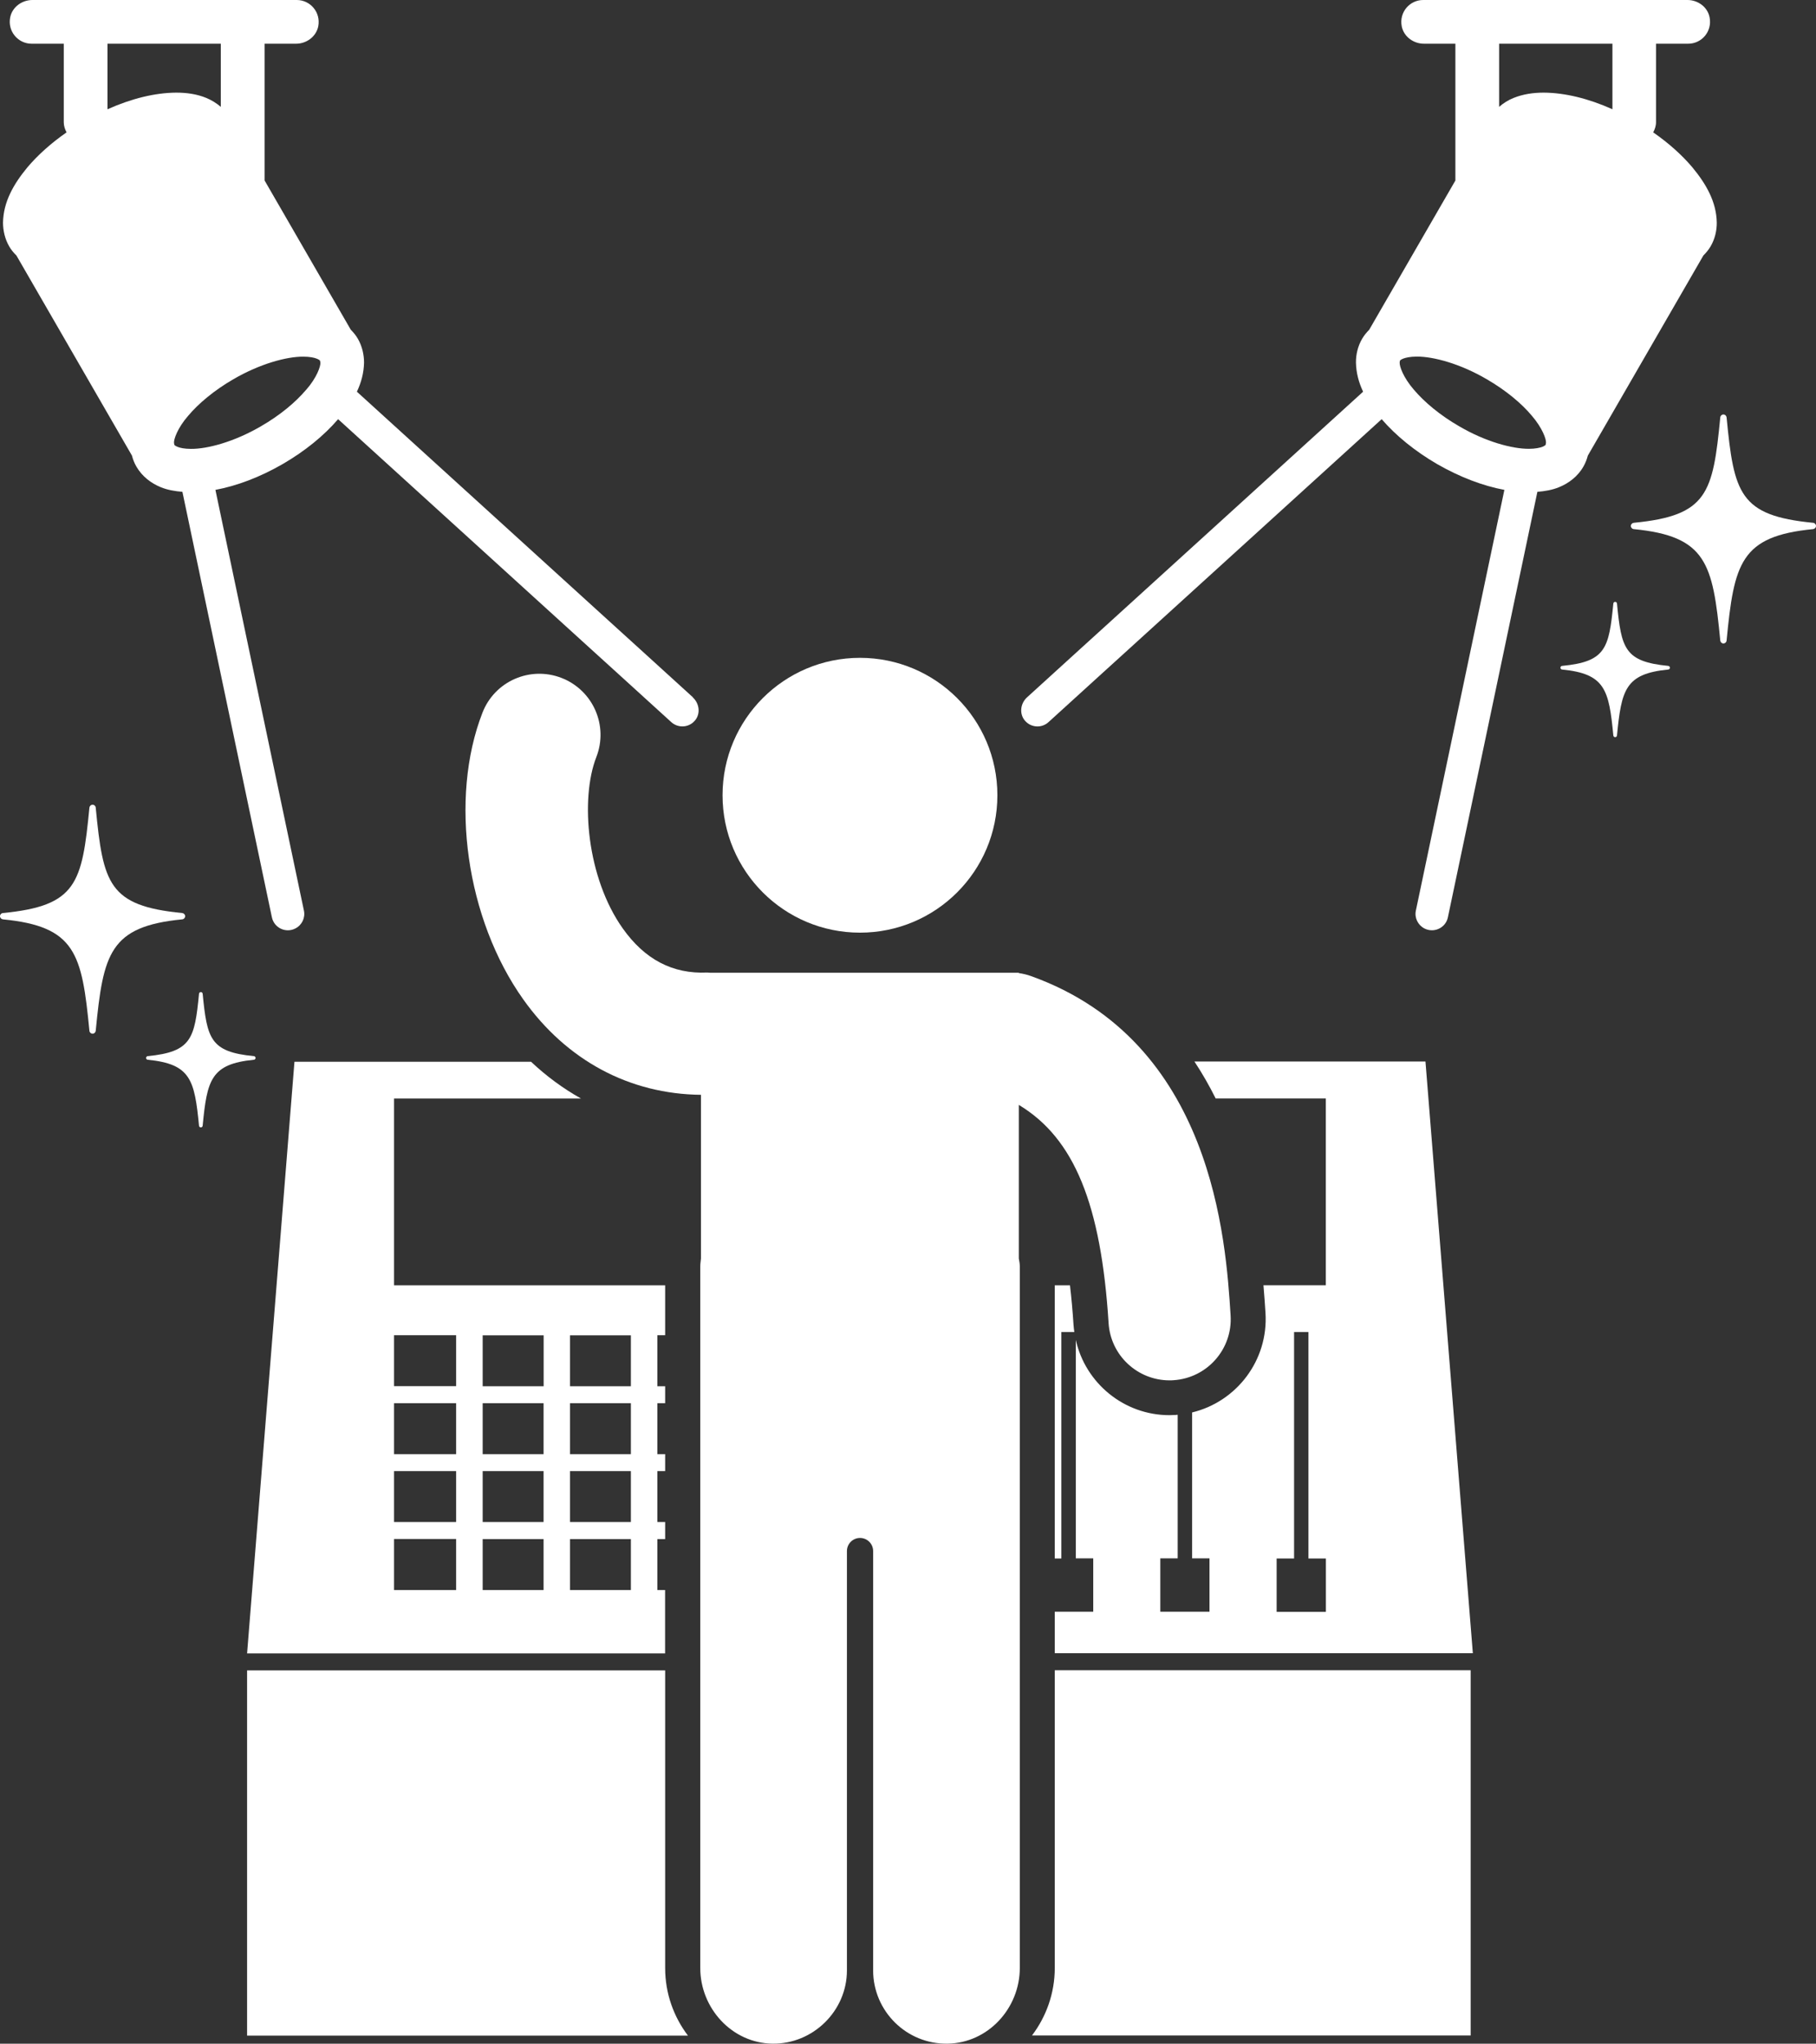 <?xml version="1.0" encoding="UTF-8"?>
<svg id="_レイヤー_2" data-name="レイヤー 2" xmlns="http://www.w3.org/2000/svg" viewBox="0 0 259.15 291.66">
  <rect x="0" y="0" width="259.15" height="291.66" fill="#333333" stroke="none"/>
  <defs>
    <style>
      .cls-1 {
        fill: #fff;
        stroke-width: 0px;
      }
    </style>
  </defs>
  <g id="_リクルート" data-name="リクルート">
    <g>
      <path class="cls-1" d="M122.72,133.1c10.83,0,19.61-8.78,19.61-19.61s-8.78-19.61-19.61-19.61-19.61,8.78-19.61,19.61,8.78,19.61,19.61,19.61Z"/>
      <g>
        <path class="cls-1" d="M150.52,238.37v42.47c0,3.62-1.22,6.96-3.25,9.64h62.6v-52.12h-59.35Z"/>
        <path class="cls-1" d="M94.92,280.85v-42.47h-59.66v52.12h62.91c-2.03-2.68-3.25-6.02-3.25-9.64Z"/>
      </g>
      <path class="cls-1" d="M100.03,156.23v23.37c-.03.38-.1.73-.1,1.12v100.12c0,5.77,4.53,10.73,10.3,10.81s10.63-4.65,10.63-10.46v-59.84c0-1.03.84-1.87,1.87-1.87h0c1.03,0,1.87.84,1.87,1.87v59.84c0,5.81,4.76,10.56,10.63,10.46,5.77-.09,10.3-5.04,10.3-10.81v-55.47s0-3.14,0-3.14v-41.51c0-.38-.07-.73-.14-1.12v-21.92c7.93,4.77,11.74,14.22,12.81,31.14.29,4.62,4.13,8.17,8.7,8.17.18,0,.37,0,.56-.02,4.81-.31,8.46-4.45,8.15-9.26-.68-10.69-2.49-39.09-28.47-48.41-.58-.21-1.17-.35-1.75-.43v-.05h-1.2c-.2,0-.4-.01-.6,0h-42.24c-.14,0-.27-.03-.41-.03-4.97.23-8.93-1.88-12.06-6.28-5.14-7.24-6.11-18.5-3.78-24.47,1.75-4.49-.47-9.54-4.96-11.29-4.5-1.75-9.55.47-11.29,4.96-4.77,12.24-2.33,29.45,5.82,40.91,6.21,8.74,15.18,13.52,25.38,13.62Z"/>
      <path class="cls-1" d="M98.89,99.52c-2.39-2.18-4.87-4.43-7.45-6.78,0,0,0,0,0,0l-3.48-3.16c-10.7-9.74-22.97-20.89-37.03-33.68.62-1.31.99-2.68,1.02-4.16,0-1.13-.27-2.33-.88-3.39h0c-.28-.49-.63-.91-1.01-1.29l-12.3-21.3V6.24h4.48c1.51,0,2.89-1.02,3.18-2.5C45.79,1.74,44.27,0,42.35,0H4.63C3.12,0,1.73,1.02,1.45,2.5c-.38,1.99,1.14,3.74,3.06,3.74h4.59v11.21c0,.53.17,1.01.4,1.44-2.2,1.53-4.09,3.22-5.58,4.98-2.01,2.43-3.44,4.96-3.49,7.9,0,1.13.27,2.33.88,3.39.28.49.64.92,1.03,1.3l16.49,28.56c.14.54.34,1.07.63,1.56.81,1.41,2.11,2.39,3.46,2.94.99.41,2.04.58,3.11.67,5.02,23.88,10.87,51.7,12.77,60.72.32,1.51,1.98,2.3,3.35,1.59h0c.94-.48,1.44-1.52,1.22-2.55-1.55-7.38-7.73-36.78-12.63-60.04,3.06-.57,6.32-1.8,9.56-3.66,3.23-1.87,5.93-4.08,7.95-6.43,13.7,12.46,25.7,23.38,36.2,32.92l3.48,3.16c2.73,2.48,5.35,4.86,7.87,7.16,1.01.91,2.6.79,3.45-.33.74-.98.52-2.38-.39-3.21ZM15.34,15.59V6.24h16.17v9.01c-.63-.54-1.34-.97-2.06-1.27-1.36-.56-2.81-.76-4.31-.76-3.02.02-6.37.84-9.79,2.37ZM43.69,55.62c-1.47,1.75-3.73,3.65-6.48,5.23-3.73,2.17-7.55,3.23-9.96,3.21-.9,0-1.58-.14-1.94-.3-.38-.16-.41-.26-.43-.28l-.05-.27c-.05-.51.51-2.14,2.02-3.87,1.47-1.75,3.73-3.65,6.47-5.23,3.73-2.17,7.55-3.23,9.97-3.21.9,0,1.58.14,1.95.3.38.16.41.26.43.28h0l.05.27c.05.51-.51,2.14-2.02,3.87Z"/>
      <path class="cls-1" d="M146.17,102.73c.85,1.12,2.44,1.25,3.45.33,2.52-2.29,5.14-4.67,7.87-7.16l3.48-3.16c10.49-9.54,22.5-20.46,36.2-32.92,2.02,2.34,4.73,4.56,7.95,6.43,3.25,1.86,6.51,3.09,9.56,3.66-4.89,23.27-11.08,52.66-12.63,60.04-.22,1.03.29,2.07,1.22,2.55h0c1.37.7,3.04-.08,3.35-1.59,1.9-9.02,7.75-36.84,12.77-60.72,1.07-.09,2.12-.26,3.11-.67,1.35-.55,2.66-1.52,3.46-2.94.29-.5.49-1.03.63-1.56l16.49-28.56c.39-.39.74-.81,1.03-1.3.62-1.06.89-2.26.88-3.39-.05-2.94-1.48-5.47-3.49-7.9-1.49-1.76-3.38-3.45-5.58-4.98.23-.44.4-.91.4-1.44V6.24h4.59c1.92,0,3.44-1.74,3.06-3.74C243.7,1.02,242.32,0,240.81,0h-37.72c-1.92,0-3.44,1.74-3.06,3.74.28,1.48,1.67,2.5,3.18,2.5h4.48s0,19.52,0,19.52l-12.3,21.3c-.38.39-.73.8-1.01,1.29h0c-.62,1.06-.89,2.26-.88,3.39.03,1.48.4,2.85,1.02,4.16-14.06,12.79-26.33,23.94-37.03,33.68l-3.48,3.16s0,0,0,0c-2.58,2.35-5.06,4.6-7.45,6.78-.91.83-1.12,2.23-.39,3.21ZM220.3,13.22c-1.5,0-2.95.21-4.31.76-.73.29-1.43.72-2.06,1.27V6.24h16.17v9.35c-3.42-1.53-6.77-2.35-9.79-2.37ZM199.73,51.74l.05-.27h0s.05-.12.43-.28c.37-.15,1.05-.3,1.95-.3,2.41-.02,6.24,1.03,9.97,3.21,2.74,1.58,5,3.47,6.47,5.23,1.5,1.74,2.07,3.36,2.02,3.87l-.05.27s-.05.12-.43.28c-.37.15-1.04.3-1.94.3-2.41.02-6.24-1.03-9.96-3.21-2.75-1.58-5-3.48-6.48-5.23-1.51-1.74-2.07-3.36-2.02-3.87Z"/>
      <g>
        <path class="cls-1" d="M173.46,156.76h15.74v26.66h-8.9c.13,1.52.22,2.86.29,3.95.43,6.75-4.12,12.67-10.47,14.2v20.82h2.48v7.62h-7.02v-7.62h2.48v-20.49c-.1,0-.19.03-.29.03-.3.02-.59.03-.88.03-6.49,0-12-4.57-13.37-10.74v31.17h2.49v7.62h-5.49v5.92h59.66s-6.76-84.44-6.76-84.44h-32.97c1.13,1.71,2.13,3.47,3.02,5.25ZM189.21,230.03h-7.03v-7.62h2.49v-32.32h2.05v32.32h2.49v7.62Z"/>
        <path class="cls-1" d="M150.52,222.41h.94v-32.32h1.85c-.04-.32-.09-.63-.11-.96-.13-2.03-.3-3.92-.51-5.7h-2.17v38.98Z"/>
        <path class="cls-1" d="M94.92,226.91h-1.11v-7.27h1.11v-2.43h-1.11v-7.27h1.11v-2.42h-1.11v-7.27h1.11v-2.42h-1.11v-2.46s0,0,0,0v-4.82h1.11v-7.12h-38.69v-26.66h26.68c-2.55-1.43-4.93-3.18-7.13-5.25h-33.76l-6.76,84.44h13.16s19.81,0,19.81,0h0s26.68,0,26.68,0v-9.04ZM65.09,226.91h-8.86v-7.28h4.99s3.87,0,3.87,0v7.27ZM65.09,211.42v5.79h-8.86v-7.27h8.86v1.47ZM65.09,207.52h-8.86v-7.27h4.99s.36,0,.36,0h3.51v7.27ZM65.09,191.01v6.81h-8.86v-7.27h8.86v.46ZM77.57,226.91h-8.69v-7.27h8.69v7.27ZM77.57,217.21h-8.69v-7.27h8.69v7.27ZM77.57,200.54v6.98h-8.69v-7.27h7.26s0,0,0,0h1.43v.3ZM77.57,197.83h-8.69v-1.34s0,0,0,0v-5.93h8.7v7.27ZM90.03,226.91h-8.69v-7.27h8.69v7.27ZM90.03,217.21h-8.69v-7.27h8.69v7.27ZM90.03,207.52h-8.69v-7.27h4.04s0,0,0,0h4.65v7.27ZM90.03,197.83h-8.69v-7.27h8.69v7.27Z"/>
      </g>
      <g>
        <path class="cls-1" d="M.41,131.2c10.38,1.01,11.28,4.87,12.35,15.91.02.23.22.41.45.41s.42-.18.45-.41c1.07-11.03,1.97-14.9,12.35-15.91.23-.02.41-.22.41-.45s-.18-.42-.41-.45c-10.53-1.02-11.3-4.2-12.35-15.05-.02-.23-.22-.41-.45-.41s-.42.18-.45.41c-1.05,10.85-1.83,14.03-12.35,15.05-.23.02-.41.22-.41.45s.18.42.41.45Z"/>
        <path class="cls-1" d="M28.92,141.82c-.01-.14-.13-.24-.26-.24s-.25.1-.26.24c-.62,6.42-1.08,8.29-7.31,8.9-.14.01-.24.13-.24.26s.1.25.24.26c6.14.6,6.67,2.88,7.31,9.41.01.14.13.24.26.24s.25-.1.26-.24c.63-6.52,1.16-8.81,7.31-9.41.14-.01.24-.13.24-.26s-.1-.25-.24-.26c-6.23-.6-6.68-2.48-7.31-8.9Z"/>
      </g>
      <g>
        <path class="cls-1" d="M258.74,75.51c-10.38,1.01-11.28,4.87-12.35,15.91-.02.23-.22.41-.45.41s-.42-.18-.45-.41c-1.07-11.03-1.97-14.9-12.35-15.91-.23-.02-.41-.22-.41-.45s.18-.42.41-.45c10.53-1.02,11.3-4.2,12.35-15.05.02-.23.22-.41.45-.41s.42.18.45.41c1.05,10.85,1.83,14.03,12.35,15.05.23.02.41.22.41.45,0,.23-.18.42-.41.45Z"/>
        <path class="cls-1" d="M230.23,86.13c.01-.14.13-.24.26-.24s.25.1.26.24c.62,6.42,1.08,8.29,7.31,8.9.14.01.24.13.24.26,0,.14-.1.25-.24.26-6.14.6-6.67,2.88-7.31,9.41-.01.14-.13.24-.26.24s-.25-.1-.26-.24c-.63-6.52-1.16-8.81-7.31-9.41-.14-.01-.24-.13-.24-.26,0-.14.1-.25.24-.26,6.23-.6,6.68-2.48,7.31-8.9Z"/>
      </g>
    </g>
  </g>
</svg>